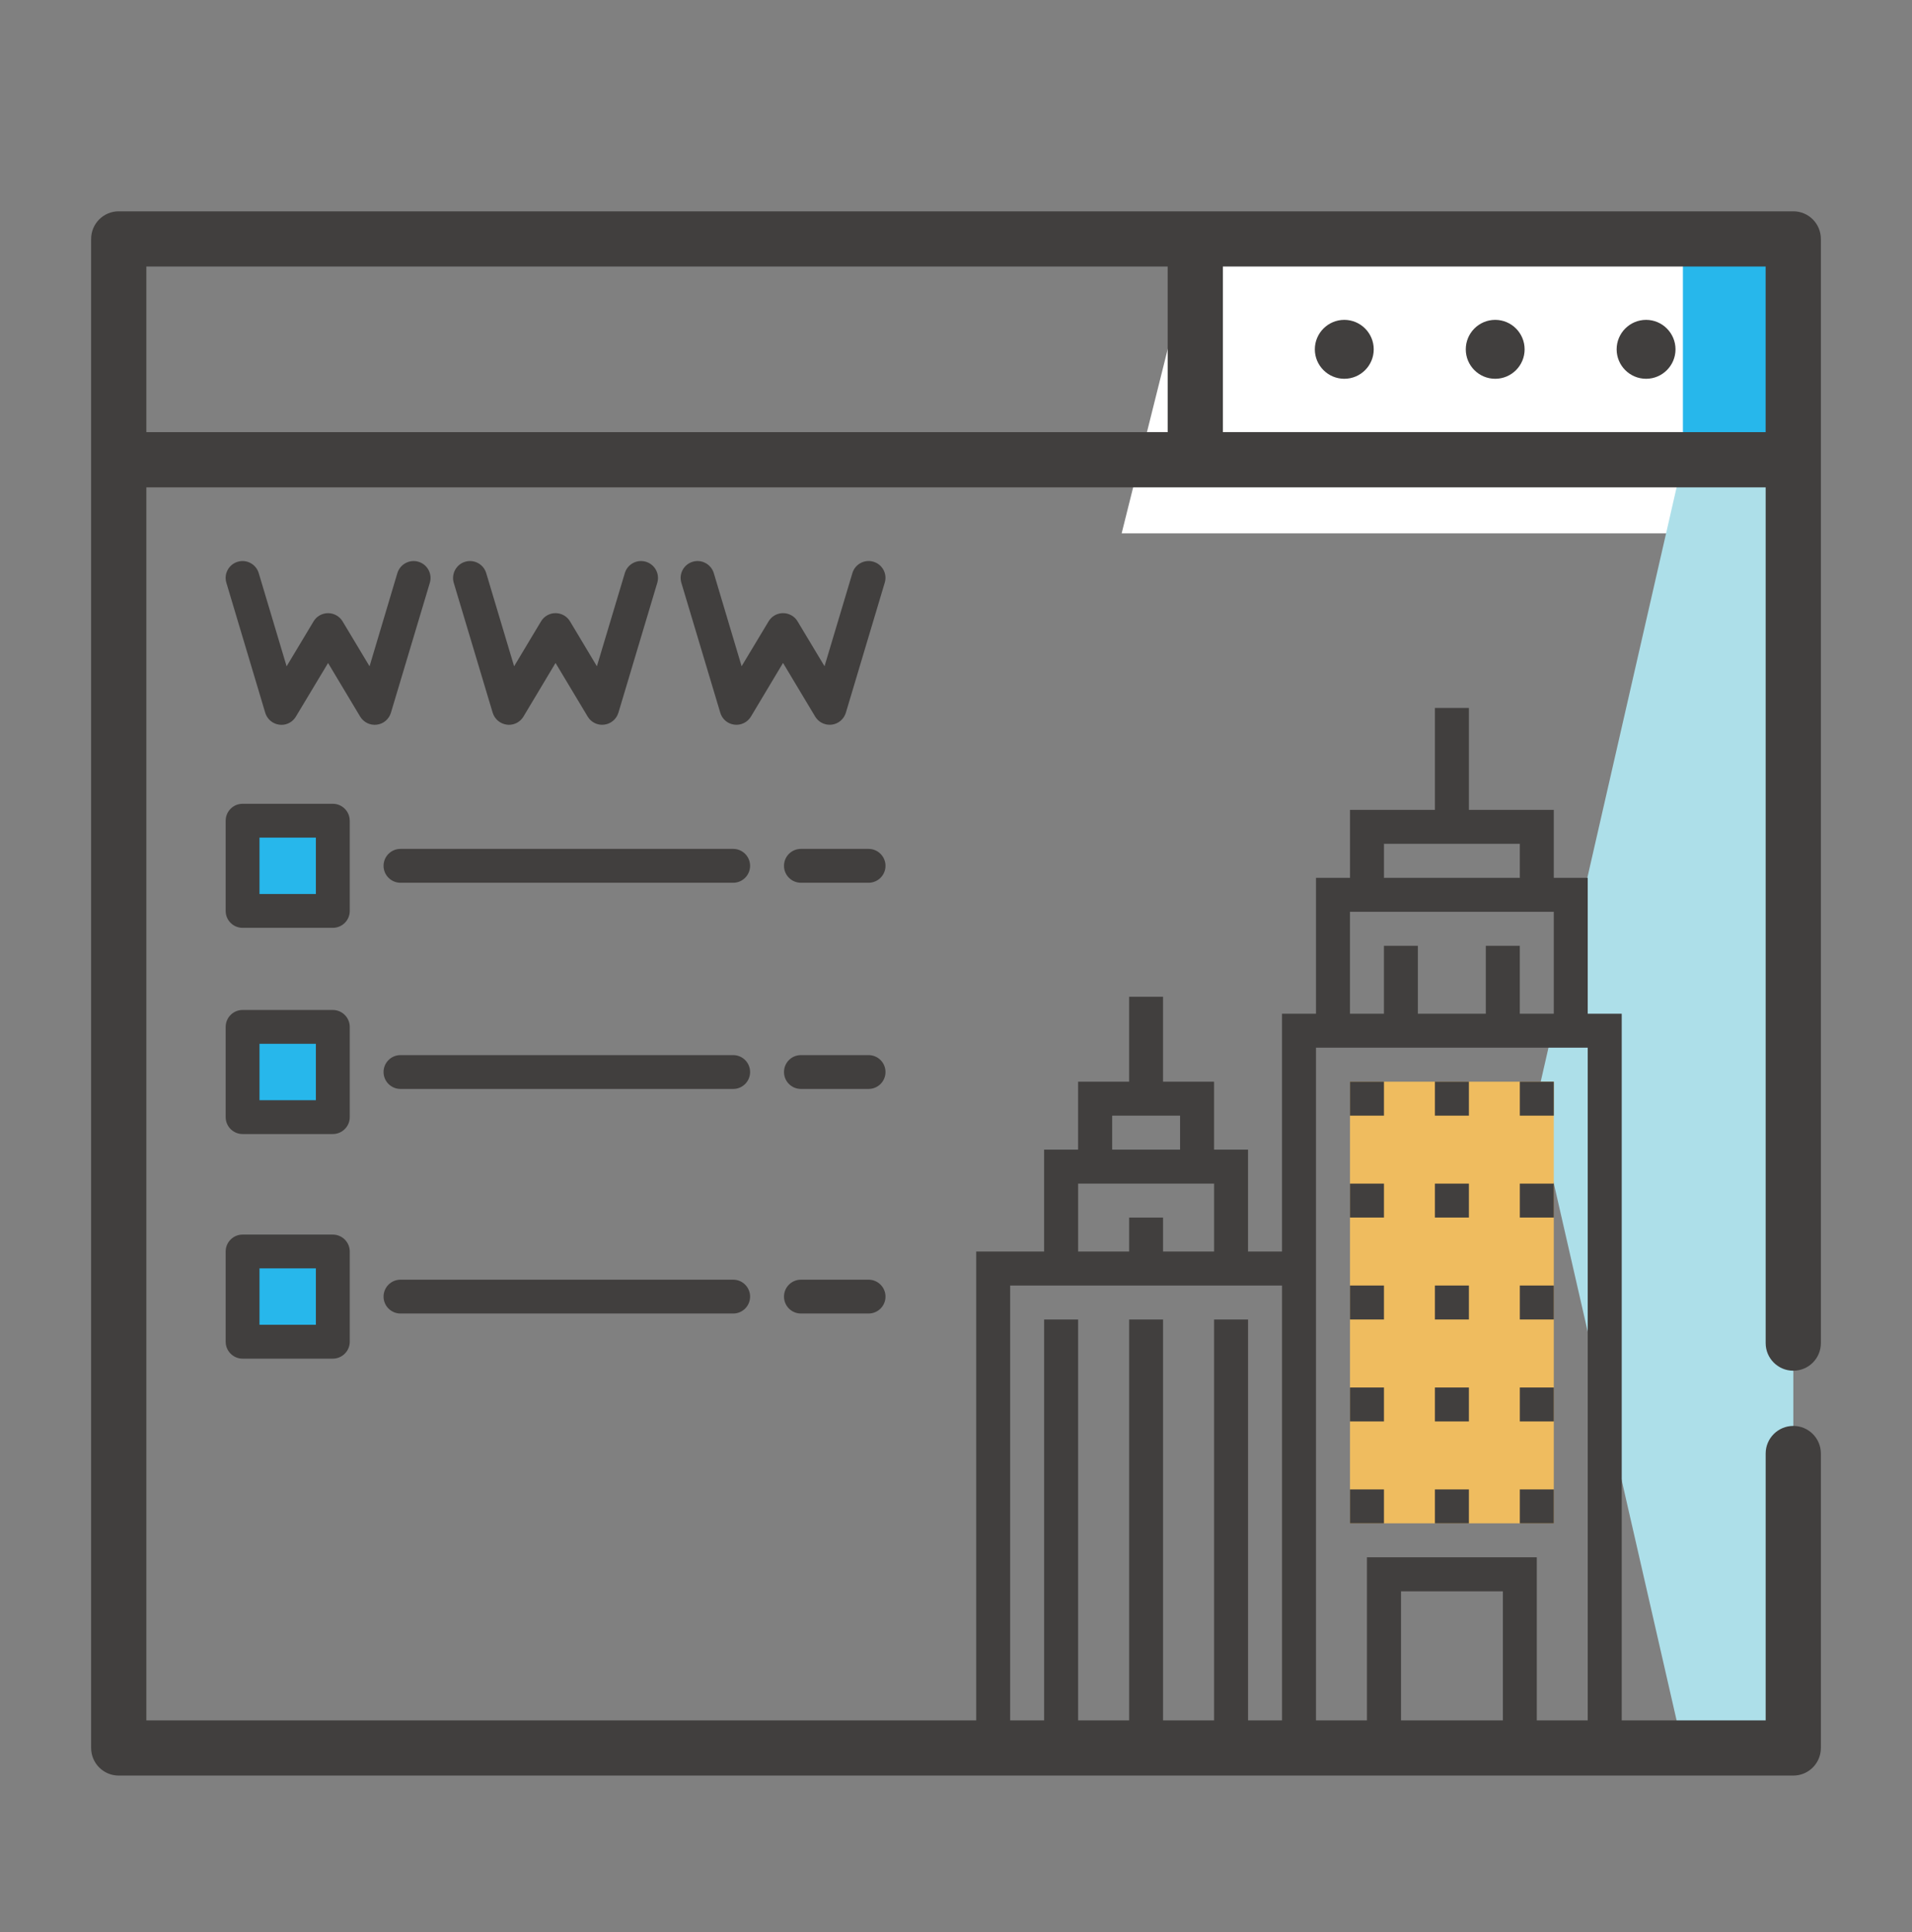 <?xml version="1.0" encoding="utf-8"?>
<!-- Generator: Adobe Illustrator 16.0.0, SVG Export Plug-In . SVG Version: 6.00 Build 0)  -->
<!DOCTYPE svg PUBLIC "-//W3C//DTD SVG 1.1//EN" "http://www.w3.org/Graphics/SVG/1.1/DTD/svg11.dtd">
<svg version="1.1" id="Layer_1" xmlns="http://www.w3.org/2000/svg" xmlns:xlink="http://www.w3.org/1999/xlink" x="0px" y="0px"
	 width="71px" height="71.75px" viewBox="0 0 71 71.75" enable-background="new 0 0 71 71.75" xml:space="preserve">
<rect x="0" y="0" width="71" height="71.75" fill="#808080" stroke="none"/>
<g>
	<path fill="none" stroke="#000000" stroke-width="1.792" stroke-miterlimit="10" d="M62.591,54.801"/>
	<polygon fill="#27B7EB" points="66.593,8.873 66.593,17.072 59.759,19.805 62.493,8.873 	"/>
	<polygon fill="#FFFFFF" points="62.493,8.873 62.493,19.805 41.651,19.805 44.384,8.873 	"/>
	<polygon fill="#ADDFE9" points="66.593,17.072 66.593,64.905 62.493,64.905 57.024,40.989 62.493,17.072 	"/>
	<g>
		<g>
			<rect x="9.007" y="30.475" fill="#27B7EB" width="3.352" height="3.35"/>
			<rect x="9.007" y="38.131" fill="#27B7EB" width="3.352" height="3.351"/>
		</g>
	</g>
	<path fill="#413F3E" d="M66.593,7.847H4.407c-0.564,0-1.023,0.459-1.023,1.026v56.032c0,0.566,0.459,1.025,1.023,1.025h62.186
		c0.566,0,1.023-0.459,1.023-1.025V53.972c0-0.566-0.457-1.025-1.023-1.025s-1.027,0.459-1.027,1.025v9.909H5.435V18.096h60.131
		v31.776c0,0.567,0.461,1.025,1.027,1.025s1.023-0.458,1.023-1.025v-41C67.616,8.306,67.159,7.847,66.593,7.847z M5.435,9.896H43.36
		v6.15H5.435V9.896z M45.41,16.046v-6.15h20.155v6.15H45.41z"/>
	<path fill="#413F3E" d="M55.523,11.877c-0.604,0-1.093,0.491-1.093,1.095c0,0.602,0.488,1.093,1.093,1.093
		c0.603,0,1.092-0.491,1.092-1.093C56.615,12.369,56.126,11.877,55.523,11.877z"/>
	<path fill="#413F3E" d="M49.919,11.877c-0.603,0-1.094,0.491-1.094,1.095c0,0.602,0.491,1.093,1.094,1.093
		c0.604,0,1.093-0.491,1.093-1.093C51.012,12.369,50.522,11.877,49.919,11.877z"/>
	<path fill="#413F3E" d="M61.126,11.877c-0.604,0-1.094,0.491-1.094,1.095c0,0.602,0.49,1.093,1.094,1.093
		c0.602,0,1.092-0.491,1.092-1.093C62.218,12.369,61.728,11.877,61.126,11.877z"/>
	<path fill="#413F3E" d="M13.991,26.909c0.25-0.03,0.453-0.205,0.525-0.442l1.445-4.825c0.1-0.332-0.089-0.684-0.422-0.783
		c-0.33-0.099-0.682,0.09-0.783,0.421l-1.033,3.461l-1.001-1.668c-0.114-0.189-0.319-0.305-0.538-0.305
		c-0.223,0-0.428,0.115-0.54,0.305l-1.001,1.668l-1.035-3.46c-0.1-0.333-0.449-0.521-0.781-0.422
		c-0.334,0.101-0.522,0.451-0.42,0.783l1.443,4.825c0.07,0.237,0.277,0.412,0.522,0.442c0.026,0.003,0.054,0.006,0.08,0.006
		c0.22,0,0.423-0.115,0.536-0.307l1.195-1.989l1.191,1.989C13.504,26.822,13.745,26.94,13.991,26.909z"/>
	<path fill="#413F3E" d="M18.822,26.908c0.026,0.004,0.052,0.006,0.075,0.006c0.222,0,0.426-0.115,0.541-0.306l1.191-1.991
		l1.194,1.991c0.128,0.214,0.369,0.331,0.614,0.3c0.249-0.031,0.453-0.204,0.526-0.441l1.444-4.825
		c0.1-0.334-0.089-0.684-0.423-0.783c-0.332-0.1-0.681,0.088-0.782,0.421l-1.037,3.46l-0.998-1.668
		c-0.113-0.189-0.317-0.305-0.539-0.305c-0.219,0-0.426,0.116-0.537,0.305l-1,1.668l-1.036-3.46c-0.1-0.332-0.45-0.52-0.782-0.421
		c-0.333,0.099-0.521,0.451-0.423,0.783l1.446,4.825C18.37,26.703,18.574,26.877,18.822,26.908z"/>
	<path fill="#413F3E" d="M32.435,20.858c-0.332-0.099-0.683,0.089-0.782,0.422l-1.035,3.459l-1.001-1.667
		c-0.111-0.189-0.318-0.305-0.539-0.305s-0.426,0.116-0.537,0.305l-1.002,1.667l-1.033-3.459c-0.102-0.333-0.454-0.521-0.783-0.421
		c-0.334,0.099-0.521,0.449-0.421,0.783l1.445,4.823c0.069,0.238,0.274,0.412,0.522,0.443c0.246,0.031,0.488-0.086,0.617-0.301
		l1.191-1.991l1.193,1.991c0.115,0.191,0.319,0.305,0.538,0.305c0.026,0,0.054-0.002,0.079-0.004
		c0.247-0.031,0.451-0.205,0.523-0.443l1.443-4.825C32.956,21.307,32.767,20.958,32.435,20.858z"/>
	<path fill="#413F3E" d="M12.987,30.475c0-0.348-0.284-0.629-0.629-0.629H9.007c-0.344,0-0.627,0.281-0.627,0.629v3.35
		c0,0.348,0.283,0.627,0.627,0.627h3.352c0.345,0,0.629-0.279,0.629-0.627V30.475L12.987,30.475z M11.729,33.196H9.636v-2.094h2.094
		V33.196z"/>
	<path fill="#413F3E" d="M12.358,37.502H9.007c-0.344,0-0.627,0.281-0.627,0.629v3.35c0,0.347,0.283,0.628,0.627,0.628h3.352
		c0.345,0,0.629-0.281,0.629-0.628v-3.35C12.987,37.783,12.703,37.502,12.358,37.502z M11.729,40.853H9.636v-2.094h2.094V40.853z"/>
	<path fill="#413F3E" d="M32.254,31.521h-2.513c-0.348,0-0.628,0.281-0.628,0.629c0,0.346,0.28,0.628,0.628,0.628h2.513
		c0.347,0,0.628-0.282,0.628-0.628C32.882,31.803,32.601,31.521,32.254,31.521z"/>
	<path fill="#413F3E" d="M27.227,31.521H14.871c-0.347,0-0.628,0.281-0.628,0.629c0,0.346,0.281,0.628,0.628,0.628h12.358
		c0.344,0,0.625-0.282,0.625-0.628C27.854,31.803,27.573,31.521,27.227,31.521z"/>
	<path fill="#413F3E" d="M32.254,39.178h-2.513c-0.348,0-0.628,0.281-0.628,0.628s0.28,0.628,0.628,0.628h2.513
		c0.347,0,0.628-0.281,0.628-0.628S32.601,39.178,32.254,39.178z"/>
	<path fill="#413F3E" d="M27.227,39.178H14.871c-0.347,0-0.628,0.281-0.628,0.628s0.281,0.628,0.628,0.628h12.358
		c0.344,0,0.625-0.281,0.625-0.628S27.573,39.178,27.227,39.178z"/>
	<g>
		<g>
			<rect x="9.007" y="46.47" fill="#27B7EB" width="3.352" height="3.352"/>
		</g>
	</g>
	<path fill="#413F3E" d="M12.358,45.842H9.007c-0.344,0-0.627,0.28-0.627,0.628v3.351c0,0.346,0.283,0.628,0.627,0.628h3.352
		c0.345,0,0.629-0.282,0.629-0.628V46.47C12.987,46.122,12.703,45.842,12.358,45.842z M11.729,49.191H9.636v-2.094h2.094V49.191z"/>
	<path fill="#413F3E" d="M32.254,47.517h-2.513c-0.348,0-0.628,0.282-0.628,0.628c0,0.347,0.28,0.628,0.628,0.628h2.513
		c0.347,0,0.628-0.281,0.628-0.628C32.882,47.799,32.601,47.517,32.254,47.517z"/>
	<path fill="#413F3E" d="M27.227,47.517H14.871c-0.347,0-0.628,0.282-0.628,0.628c0,0.347,0.281,0.628,0.628,0.628h12.358
		c0.344,0,0.625-0.281,0.625-0.628C27.854,47.799,27.573,47.517,27.227,47.517z"/>
	<g>
		<path fill="#EFBC5F" d="M50.131,40.165h7.567v16.399h-7.567V40.165z"/>
		<path fill="#413F3E" d="M60.224,37.642h-1.266v-5.046h-1.26v-2.524h-3.152v-3.785h-1.262v3.785h-3.153v2.524h-1.263v5.046h-1.262
			v8.83h-1.262v-3.784h-1.261v-2.523h-1.895V37.01h-1.259v3.155h-1.895v2.523h-1.262v3.784h-2.522v17.663h-1.265v1.261h26.496
			v-1.261h-1.26V37.642z M51.392,31.333h5.045v1.262h-5.045V31.333z M50.131,33.857h7.567v3.785h-1.262V35.12h-1.262v2.522h-2.523
			V35.12h-1.26v2.522h-1.261V33.857z M58.958,38.903v25.231h-1.891v-6.309H50.76v6.309h-1.892V38.903H58.958z M55.808,64.135h-3.783
			v-5.046h3.783V64.135z M41.299,41.426h2.522v1.262h-2.522V41.426z M40.036,43.95h5.048v2.521h-1.895V45.21h-1.259v1.261h-1.895
			V43.95z M37.513,47.734h10.094v16.401h-1.262v-15.14h-1.261v15.14h-1.895v-15.14h-1.259v15.14h-1.895v-15.14h-1.262v15.14h-1.262
			V47.734z"/>
		<path fill="#413F3E" d="M50.131,40.165h1.261v1.261h-1.261V40.165z"/>
		<path fill="#413F3E" d="M53.284,40.165h1.262v1.261h-1.262V40.165z"/>
		<path fill="#413F3E" d="M56.437,40.165h1.262v1.261h-1.262V40.165z"/>
		<path fill="#413F3E" d="M50.131,43.95h1.261v1.26h-1.261V43.95z"/>
		<path fill="#413F3E" d="M53.284,43.95h1.262v1.26h-1.262V43.95z"/>
		<path fill="#413F3E" d="M56.437,43.95h1.262v1.26h-1.262V43.95z"/>
		<path fill="#413F3E" d="M50.131,47.734h1.261v1.261h-1.261V47.734z"/>
		<path fill="#413F3E" d="M53.284,47.734h1.262v1.261h-1.262V47.734z"/>
		<path fill="#413F3E" d="M56.437,47.734h1.262v1.261h-1.262V47.734z"/>
		<path fill="#413F3E" d="M50.131,51.52h1.261v1.26h-1.261V51.52z"/>
		<path fill="#413F3E" d="M53.284,51.52h1.262v1.26h-1.262V51.52z"/>
		<path fill="#413F3E" d="M56.437,51.52h1.262v1.26h-1.262V51.52z"/>
		<path fill="#413F3E" d="M50.131,55.305h1.261v1.259h-1.261V55.305z"/>
		<path fill="#413F3E" d="M53.284,55.305h1.262v1.259h-1.262V55.305z"/>
		<path fill="#413F3E" d="M56.437,55.305h1.262v1.259h-1.262V55.305z"/>
		<path fill="#413F3E" d="M62.745,64.135h1.26v1.261h-1.26V64.135z"/>
	</g>
</g>
</svg>
